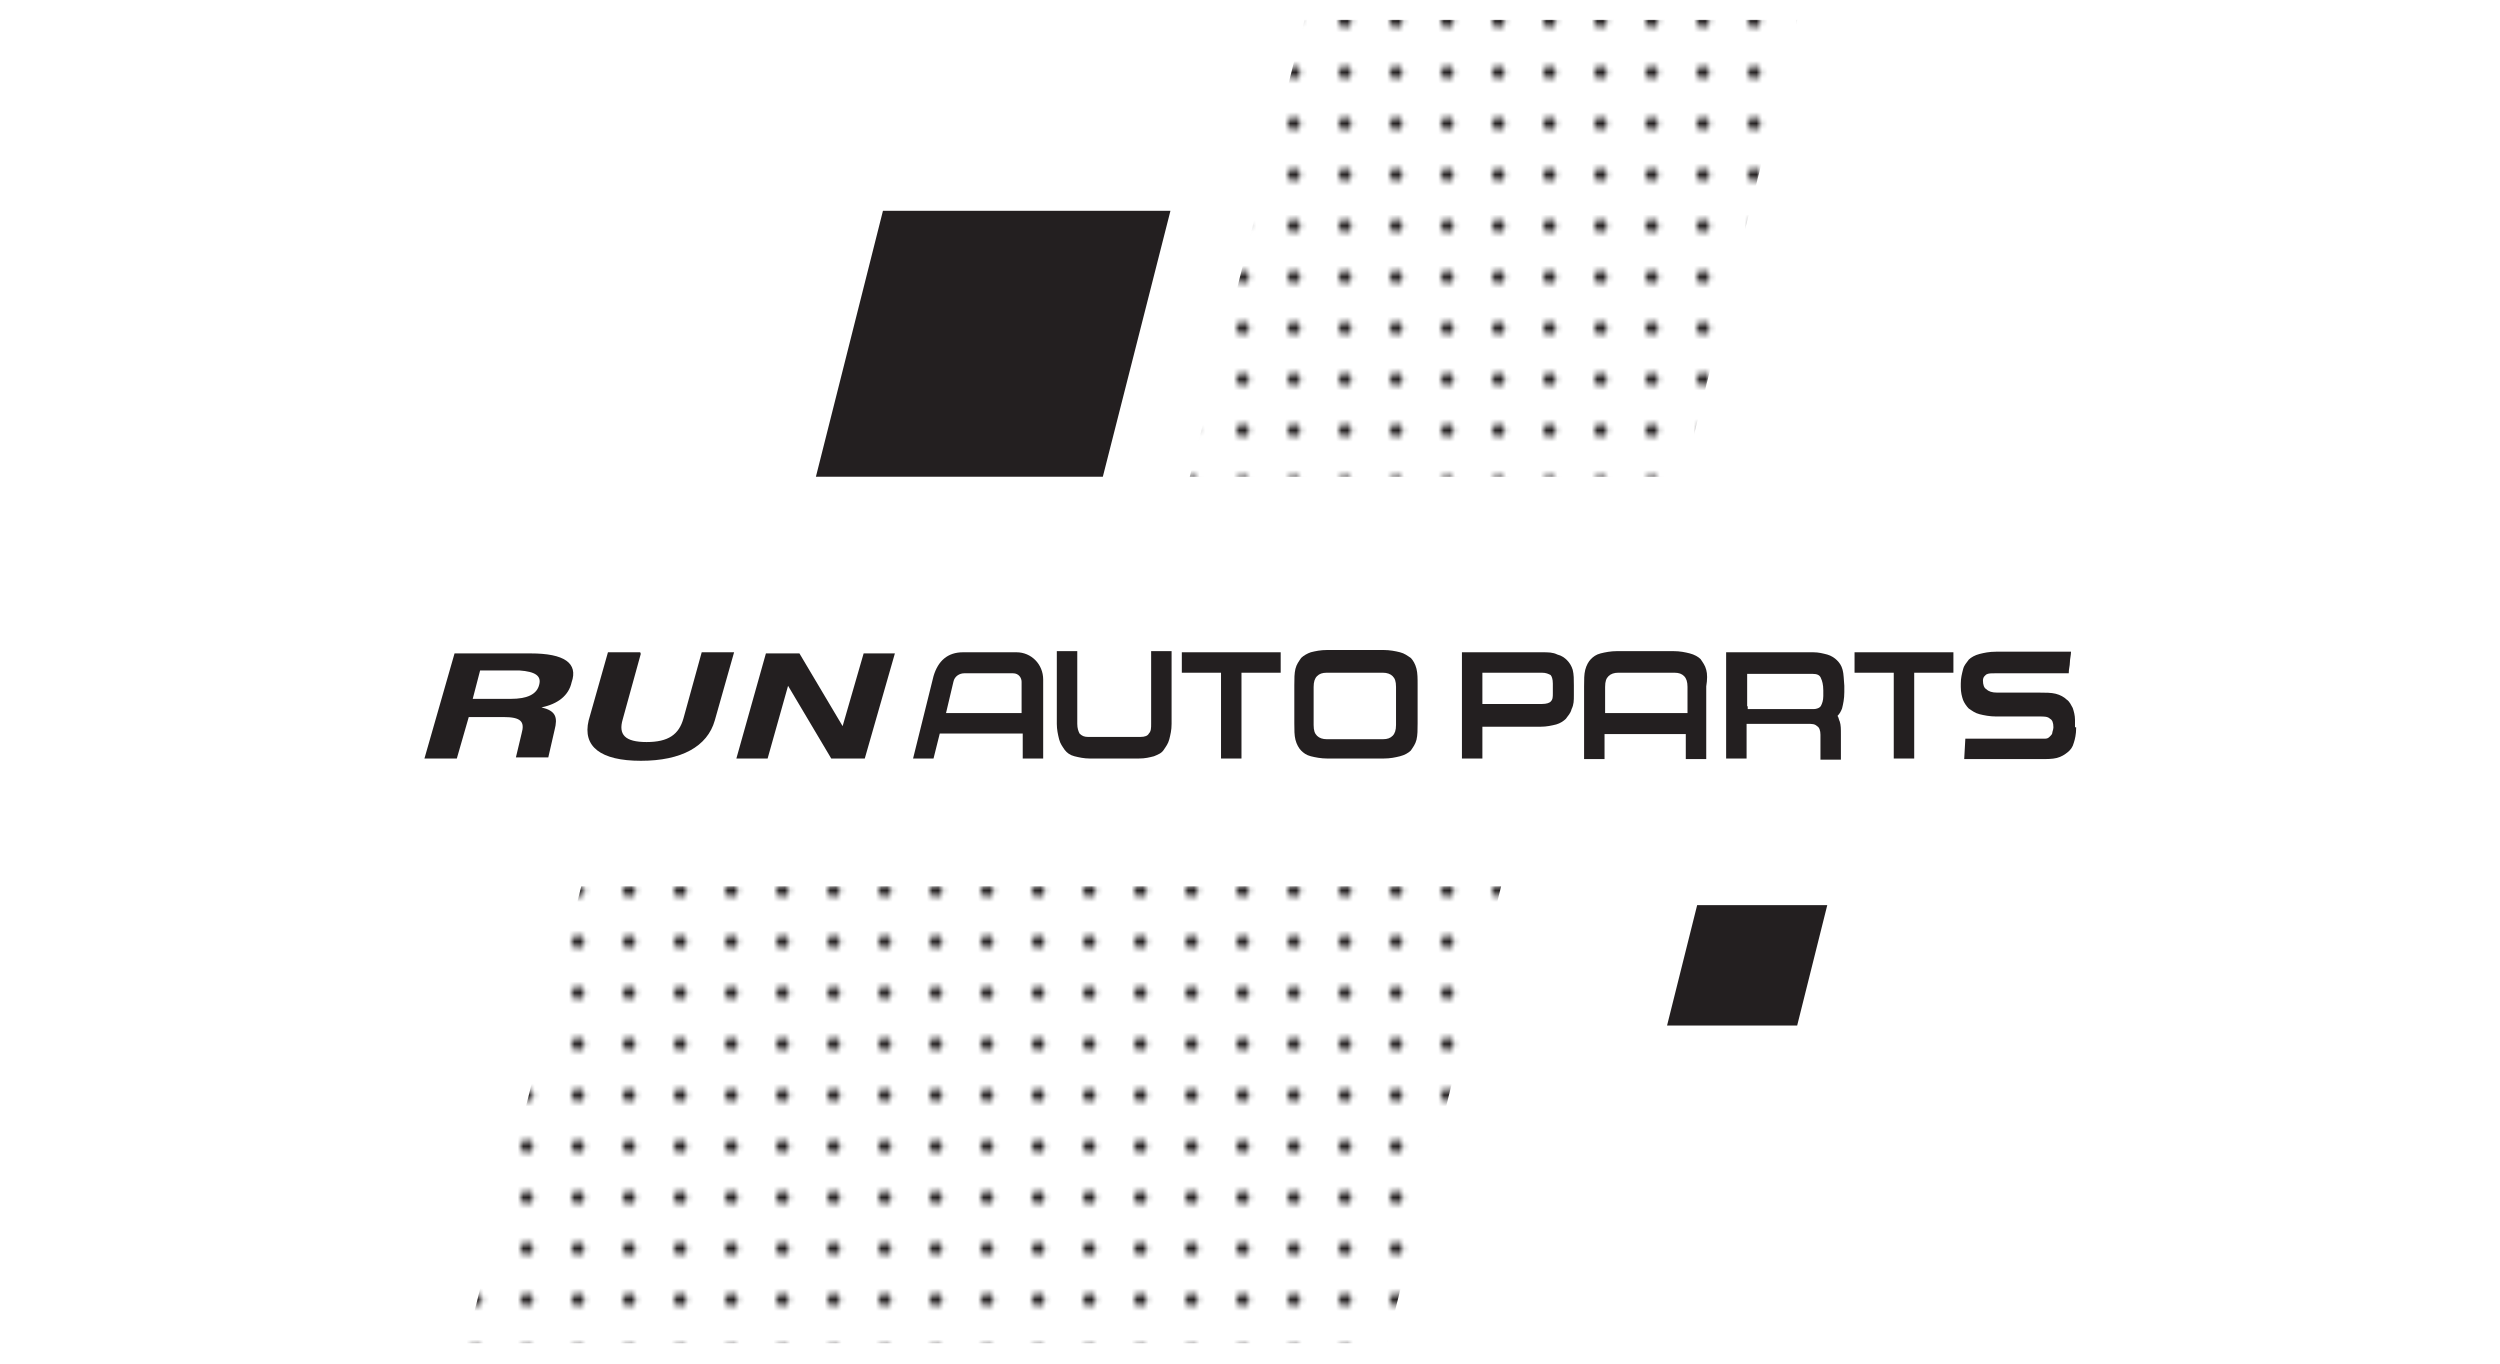 <?xml version="1.0" encoding="utf-8"?>
<!-- Generator: Adobe Illustrator 26.0.3, SVG Export Plug-In . SVG Version: 6.00 Build 0)  -->
<svg version="1.1" id="Layer_1" xmlns="http://www.w3.org/2000/svg" xmlns:xlink="http://www.w3.org/1999/xlink" x="0px" y="0px"
	 viewBox="0 0 440 240" style="enable-background:new 0 0 440 240;" xml:space="preserve">
<style type="text/css">
	.st0{fill:none;}
	.st1{fill:#231F20;}
	.st2{fill:url(#SVGID_1_);}
	.st3{fill:url(#SVGID_00000026862088245654147640000018275042554677818782_);}
</style>
<pattern  x="123.3" y="197.4" width="8.6" height="8.6" patternUnits="userSpaceOnUse" id="SVGID_1_2" viewBox="0 -8.6 8.6 8.6" style="overflow:visible;">
	<g>
		<rect y="-8.6" class="st0" width="8.6" height="8.6"/>
		<g>
			<rect y="-8.6" class="st0" width="8.6" height="8.6"/>
			<circle class="st1" cx="1.1" cy="-1.1" r="1.1"/>
		</g>
	</g>
</pattern>
<path class="st1" d="M191.8,133.5c-1,0-1.9-0.2-2.7-0.4c-0.8-0.2-1.3-0.6-1.7-1.1c-0.4-0.6-0.8-1.1-1-1.9c-0.2-0.8-0.4-1.7-0.4-2.7
	v-12.8h3.6v12.8c0,0.8,0.2,1.3,0.4,1.7c0.4,0.4,0.8,0.6,1.5,0.6h9.2c0.8,0,1.3-0.2,1.5-0.6c0.4-0.4,0.4-1,0.4-1.7v-12.8h3.6v12.8
	c0,1.1-0.2,1.9-0.4,2.7c-0.2,0.8-0.6,1.3-1,1.9c-0.4,0.6-1,0.8-1.7,1.1c-0.8,0.2-1.5,0.4-2.7,0.4H191.8z"/>
<path class="st1" d="M214.9,133.5v-15.1h-6.9v-3.6h17.4v3.6h-6.9v15.1H214.9z"/>
<path class="st1" d="M233.6,133.5c-1.1,0-2.1-0.2-2.9-0.4c-0.8-0.2-1.3-0.6-1.7-1c-0.4-0.4-0.8-1.1-1-1.9c-0.2-0.8-0.2-1.7-0.2-2.9
	v-6.7c0-1.1,0-2.1,0.2-2.9c0.2-0.8,0.6-1.3,1-1.9c0.4-0.4,1.1-0.8,1.7-1c0.8-0.2,1.7-0.4,2.9-0.4h9.9c1.1,0,2.1,0.2,2.9,0.4
	c0.8,0.2,1.3,0.6,1.9,1c0.4,0.4,0.8,1.1,1,1.9s0.2,1.7,0.2,2.9v6.7c0,1.1,0,2.1-0.2,2.9c-0.2,0.8-0.6,1.3-1,1.9
	c-0.4,0.4-1.1,0.8-1.9,1c-0.8,0.2-1.7,0.4-2.9,0.4H233.6z M245.7,120.9c0-1-0.2-1.5-0.6-1.9c-0.4-0.4-1-0.6-1.7-0.6h-9.9
	c-0.8,0-1.3,0.2-1.7,0.6c-0.4,0.4-0.6,1-0.6,1.9v6.7c0,1,0.2,1.5,0.6,1.9c0.4,0.4,1,0.6,1.7,0.6h9.9c0.8,0,1.3-0.2,1.7-0.6
	c0.4-0.4,0.6-1,0.6-1.9V120.9z"/>
<path class="st1" d="M260.9,127.4v6.1h-3.6v-18.7h14.1c1.1,0,1.9,0,2.7,0.4c0.8,0.2,1.3,0.6,1.7,1c0.4,0.4,0.8,1,1,1.7
	c0.2,0.8,0.2,1.7,0.2,2.7v1.7c0,1,0,1.7-0.4,2.5c-0.2,0.8-0.6,1.1-1,1.7c-0.4,0.4-1,0.8-1.7,1c-0.8,0.2-1.7,0.4-2.7,0.4h-10.3V127.4
	z M273.3,120.3c0-0.8-0.2-1.3-0.4-1.5c-0.4-0.2-0.8-0.4-1.5-0.4h-10.5v5.5h10.5c0.8,0,1.3-0.2,1.5-0.4c0.4-0.4,0.4-0.8,0.4-1.5
	V120.3z"/>
<path class="st1" d="M324.3,117.9c-0.2-0.8-0.6-1.3-1-1.7c-0.4-0.4-1-0.8-1.7-1c-0.8-0.2-1.5-0.4-2.5-0.4h-15.3v18.7h3.6v-6.1h10.7
	c0.8,0,1.3,0,1.7,0.4c0.4,0.2,0.6,0.8,0.6,1.5v2.3v2.1h3.6v-2.1v-2.3c0-1,0-1.7-0.2-2.3c-0.2-0.4-0.2-0.8-0.4-1
	c0.4-0.4,0.6-0.8,0.8-1.3c0.2-0.8,0.4-1.7,0.4-2.9v-1.1C324.5,119.6,324.5,118.6,324.3,117.9z M307.5,124.3v-5.7H319
	c0.8,0,1.3,0.2,1.5,0.8c0.2,0.4,0.4,1.1,0.4,2.1v1c0,0.8-0.2,1.3-0.4,1.7c-0.2,0.4-0.8,0.6-1.3,0.6h-11.6V124.3z"/>
<path class="st1" d="M333.3,133.5v-15.1h-6.9v-3.6h17.4v3.6h-6.9v15.1H333.3z"/>
<path class="st1" d="M365.4,128.2c0,1-0.2,1.9-0.4,2.5c-0.2,0.8-0.6,1.3-1.1,1.7s-1.1,0.8-1.9,1s-1.7,0.2-2.9,0.2h-13.4l0.2-3.6
	h12.8c0.6,0,1,0,1.3,0c0.4,0,0.6-0.2,0.8-0.4c0.2-0.2,0.4-0.4,0.4-0.6c0-0.2,0.2-0.6,0.2-1c0-0.8-0.2-1.3-0.6-1.5
	c-0.4-0.4-1-0.4-1.9-0.4h-7.6c-1.1,0-2.1-0.2-2.9-0.4c-0.8-0.2-1.3-0.6-1.9-1c-0.4-0.4-0.8-1-1-1.5c-0.2-0.6-0.4-1.3-0.4-2.3v-0.6
	c0-1,0.2-1.7,0.4-2.5c0.2-0.8,0.6-1.1,1-1.7c0.4-0.4,1.1-0.8,1.9-1c0.8-0.2,1.7-0.4,2.9-0.4h13.2c0,0.6-0.2,1.3-0.2,1.9
	s-0.2,1.1-0.2,1.9h-12.8c-1,0-1.3,0-1.7,0.2c-0.2,0.2-0.6,0.4-0.6,1.1s0.2,1.3,0.6,1.5c0.4,0.4,1,0.6,1.9,0.6h7.4
	c1.1,0,2.1,0,2.9,0.2c0.8,0.2,1.5,0.6,1.9,1c0.6,0.4,0.8,1,1.1,1.5c0.2,0.6,0.4,1.3,0.4,2.1v1.3H365.4z"/>
<path class="st1" d="M178.9,114.8h-9.4c-2.7,0-4.4,1.5-5.2,4.2l-3.6,14.5h3.6l1.1-4.4H180v4.4h3.6v-13.9
	C183.6,116.9,181.5,114.8,178.9,114.8z M166.5,125.5l1.3-5.5c0.2-1,1.1-1.5,1.9-1.5h8.6c1,0,1.5,0.8,1.5,1.5v5.5H166.5z"/>
<path class="st1" d="M300.3,117.9c-0.2-0.8-0.6-1.3-1-1.9c-0.4-0.4-1.1-0.8-1.9-1c-0.8-0.2-1.7-0.4-2.9-0.4h-9.9
	c-1.1,0-2.1,0.2-2.9,0.4c-0.8,0.2-1.3,0.6-1.7,1s-0.8,1.1-1,1.9s-0.2,1.7-0.2,2.9v12.8h3.6v-4.4h14.3v4.4h3.6v-12.8
	C300.5,119.6,300.5,118.6,300.3,117.9z M282.5,125.5v-4.6c0-1,0.2-1.5,0.6-1.9c0.4-0.4,1-0.6,1.7-0.6h9.9c0.8,0,1.3,0.2,1.7,0.6
	c0.4,0.4,0.6,1,0.6,1.9v4.6H282.5z"/>
<path class="st1" d="M93.4,115H80l-5.3,18.5h3.4h2.3l2.1-7.3h6.1c3.1,0,3.8,0.8,3.2,2.9l-1,4.2h5.7l1.1-4.8c0.6-2.3,0.2-3.4-2.3-4
	c2.9-0.6,4.8-2.1,5.3-4.4C101.8,116.7,99.3,115,93.4,115z M94.9,120.5c-0.4,1.7-2.1,2.5-5,2.5h-6.7l1.3-5h6.9
	C94.3,118.2,95.3,119,94.9,120.5z"/>
<path class="st1" d="M112.8,115l-3.2,11.6c-0.8,2.7,0.4,4,4.2,4s5.7-1.3,6.5-4.2l3.2-11.6h5.7l-3.4,12c-1.3,4.6-5.9,7.1-13,7.1
	c-7.1,0-10.3-2.5-9.2-7.1l3.4-12h5.7V115z"/>
<path class="st1" d="M134.8,115h5.9l7.6,12.8L152,115h5.5l-5.3,18.5h-5.9l-7.6-12.8l-3.6,12.8h-5.5L134.8,115z"/>
<pattern  id="SVGID_1_" xlink:href="#SVGID_1_2" patternTransform="matrix(1 0 0 -1 -211.674 -15568.423)">
</pattern>
<polygon class="st2" points="244.1,236.4 82.1,236.4 102.3,156 264.2,156 "/>
<pattern  id="SVGID_00000129177182724983322430000011280942084913510071_" xlink:href="#SVGID_1_2" patternTransform="matrix(1 0 0 -1 -211.674 -15568.423)">
</pattern>
<polygon style="fill:url(#SVGID_00000129177182724983322430000011280942084913510071_);" points="296.3,83.9 209.4,83.9 229.6,3.5 
	316.3,3.5 "/>
<polygon class="st1" points="194.1,83.9 143.6,83.9 155.4,37.1 206,37.1 "/>
<polygon class="st1" points="316.3,180.5 293.4,180.5 298.7,159.3 321.6,159.3 "/>
</svg>
